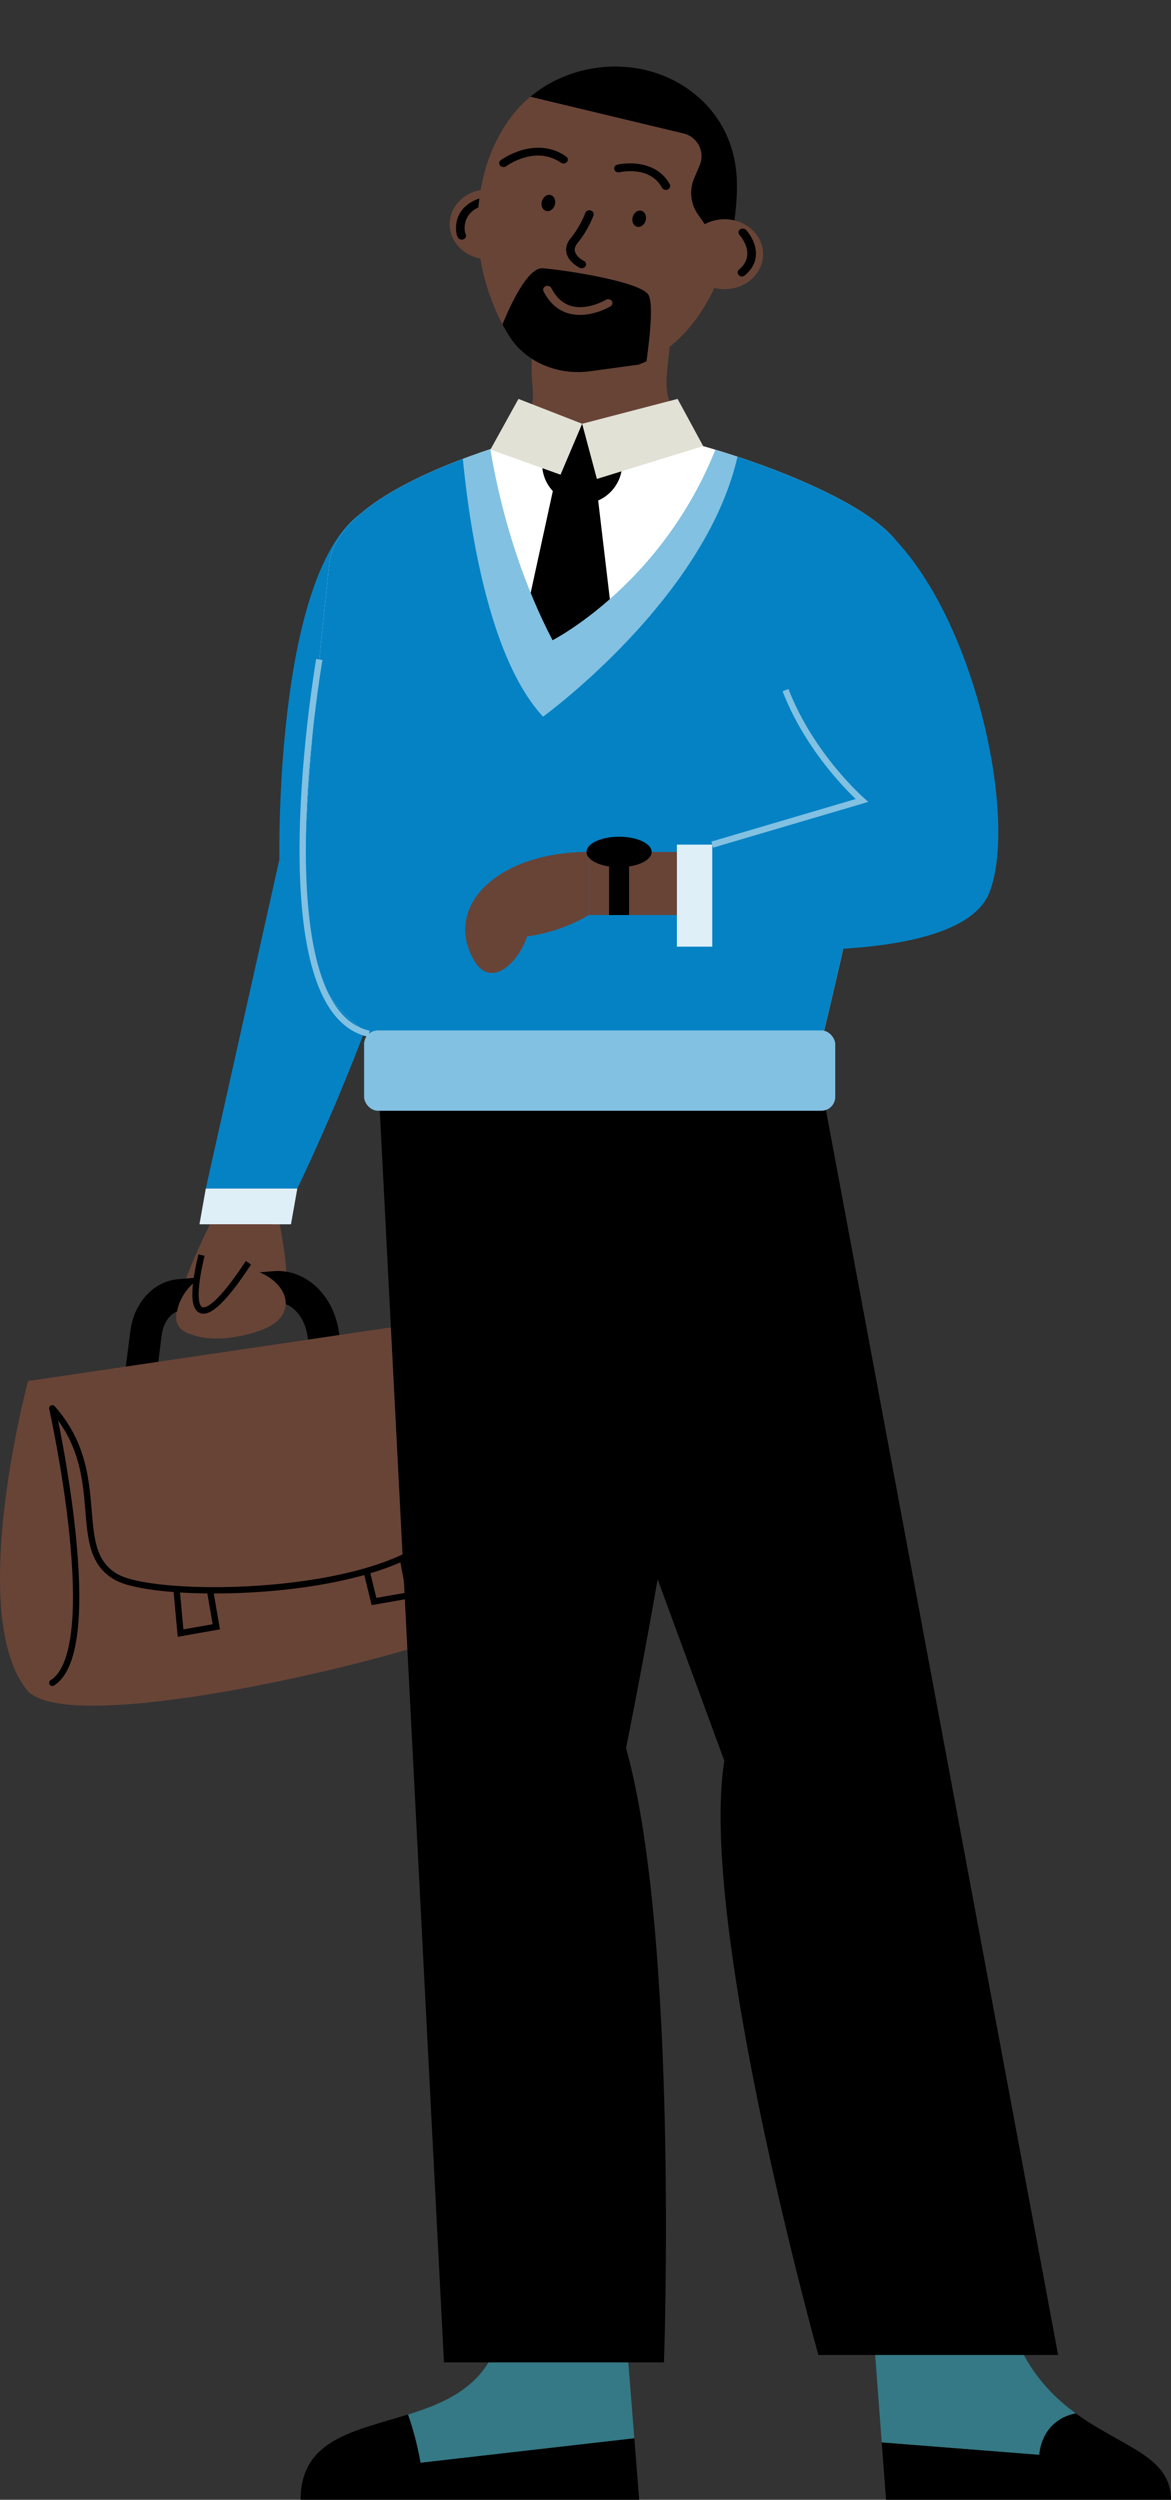 <?xml version="1.0" encoding="UTF-8"?>
<svg xmlns="http://www.w3.org/2000/svg" xmlns:xlink="http://www.w3.org/1999/xlink" viewBox="0 0 185.16 395.17">
  <rect x="0" y="0" width="185.16" height="395.17" fill="#333333" stroke="none"/>
  <defs>
    <style>
      .cls-1 {
        stroke-linecap: round;
        stroke-linejoin: round;
      }

      .cls-1, .cls-2, .cls-3, .cls-4 {
        fill: none;
      }

      .cls-1, .cls-2, .cls-4 {
        stroke: #000;
      }

      .cls-2 {
        stroke-width: 5px;
      }

      .cls-2, .cls-3, .cls-4 {
        stroke-miterlimit: 10;
      }

      .cls-5 {
        fill: #0582c4;
      }

      .cls-5, .cls-6, .cls-7, .cls-8, .cls-9, .cls-10, .cls-11, .cls-12, .cls-13 {
        stroke-width: 0px;
      }

      .cls-3 {
        stroke: #82c1e2;
      }

      .cls-14 {
        clip-path: url(#clippath);
      }

      .cls-15, .cls-7, .cls-10 {
        fill: #684437;
      }

      .cls-16, .cls-13 {
        fill: #fff;
      }

      .cls-6 {
        fill: #dfeff7;
      }

      .cls-8 {
        fill: #347985;
      }

      .cls-17 {
        clip-path: url(#clippath-1);
      }

      .cls-9 {
        fill: #000;
      }

      .cls-10 {
        mix-blend-mode: multiply;
        opacity: .5;
      }

      .cls-11 {
        fill: #e2e1d6;
      }

      .cls-12 {
        fill: #82c1e2;
      }

      .cls-18 {
        isolation: isolate;
      }
    </style>
    <clipPath id="clippath">
      <path class="cls-13" d="M92.05,66.99c12.86.09,46.11,10.73,50.55,19.94,4.43,9.21-13.98,82.96-13.98,82.96l-63.61-3.09s-11.22-3.79-14.17-12.05c-3.25-9.09-4.14-15.64,1.22-65.62,1.52-14.17,40-22.13,40-22.13Z"/>
    </clipPath>
    <clipPath id="clippath-1">
      <path class="cls-7" d="M80.92,18.36c4.46-5.85,11.94-8.57,19-7.68,3.33.42,6.56,1.65,9.34,3.72,4.71,3.53,7.11,8.59,7.26,14.28.03,1.03,0,2.1-.07,3.19-.67,9.89-5.5,21.94-15.46,25.77l-7.7,1.05c-5.06.69-10.13-1.43-12.7-5.45-2.75-4.3-4.39-9.67-4.86-13.91-.79-7.12.66-15.06,5.19-20.98Z"/>
    </clipPath>
  </defs>
  <g class="cls-18">
    <g id="Layer_2" data-name="Layer 2">
      <g id="illustraties">
        <g>
          <g>
            <path class="cls-7" d="M28.19,209.49c3.4,3.96,13.42,1.63,16.03-1.06s0-14.89,0-14.89h-11.02s-6.92,13.72-5.01,15.95Z"/>
            <path class="cls-5" d="M56.82,81.36c-13.47,10.09-12.64,54.5-12.64,54.5l-11.64,52.03h14.47s15.96-32.76,19.12-54.37,7.5-37.24.67-45.89-9.97-6.27-9.97-6.27Z"/>
            <polygon class="cls-6" points="32.54 187.89 31.54 193.54 46.01 193.54 47.01 187.89 32.54 187.89"/>
            <path class="cls-2" d="M22.19,217.81l.9-7.09c.42-3.29,2.61-5.79,5.28-6.01l15.05-1.27c3.95-.33,7.39,3.3,7.77,8.2l.19,2.42"/>
            <g>
              <path class="cls-7" d="M37.22,200.36c5.52,0,9.98,4.57,7.01,8.07s-14.76,4.14-16.03,1.06,2.23-9.13,9.03-9.13Z"/>
              <path class="cls-7" d="M33.21,193.54s-4.32,13.41-1.11,13.63c3.21.22,10.86-13.63,10.86-13.63h-9.75Z"/>
              <path class="cls-4" d="M31.86,198.4c-.92,3.86-1.67,8.64.24,8.77,1.73.12,4.76-3.86,7.18-7.55"/>
            </g>
            <path class="cls-7" d="M4.43,218.32l56.66-8.38c2.97-.44,5.8,1.43,6.55,4.34,3.08,11.94,9.9,40.88,4.41,43.78-6.94,3.66-60.15,16.8-67.62,9.31-9.96-11.81,0-49.05,0-49.05Z"/>
            <path class="cls-1" d="M8.27,266.03c8.48-5.32,0-43.4,0-43.4,9.42,10.59,2.33,22.56,10.31,26.77s56.79,2.9,53.61-14.96c-3.18-17.85-5.46-22.13-5.46-22.13"/>
            <polyline class="cls-4" points="27.93 251.4 28.55 258.16 34.2 257.17 33.21 251.4"/>
            <polyline class="cls-4" points="57.96 248.36 59.14 253.17 64.8 252.18 63.68 246.27"/>
          </g>
          <g>
            <g>
              <path class="cls-8" d="M100.3,385.46l-1.56-19.66-19.45,2.33c-1.76,8.6-8.17,11.51-14.77,13.57.68,1.96,1.45,4.58,1.98,7.63l33.81-3.87Z"/>
              <path class="cls-9" d="M66.49,389.32c-.53-3.05-1.29-5.67-1.98-7.63-8.34,2.61-16.98,3.86-16.98,13.48h53.54l-.77-9.72-33.81,3.87Z"/>
            </g>
            <path class="cls-9" d="M101.51,169.77s10.77,15.9,8.11,41.62-10.63,64.96-10.63,64.96c8.38,29.93,6,97.1,6,97.1h-34.79l-10.5-204.73,41.81,1.06Z"/>
            <path class="cls-8" d="M170.1,381.51c-5.29-3.86-10.34-9.77-12.04-21.37l-20.33,3.42,1.69,22.55,24.92,1.96s.15-5.41,5.76-6.56Z"/>
            <path class="cls-9" d="M185.16,395.17c0-6.94-7.75-8.33-15.06-13.66-5.6,1.15-5.76,6.56-5.76,6.56l-24.92-1.96.68,9.06h45.05Z"/>
            <path class="cls-9" d="M129.92,171.83l-55.26-1.94,39.87,108.45c-4.13,25.94,14.87,93.94,14.87,93.94h37.91l-37.39-200.45Z"/>
            <g>
              <path class="cls-7" d="M79.28,70.11c1.25-1.95,3.75-3.32,4.61-5.41.57-1.4.35-2.96.24-4.47-.37-5.26.7-10.38,1.78-15.46l20.69,3.18c-.34,3.25-.68,6.51-1.02,9.76-.2,1.86-.39,3.76.23,5.64,1.07,3.23,4.45,6.18,4.54,9.43.07,2.71-2.29,4.99-5.29,6.26-3,1.26-6.59,1.68-10.12,2.03-2.91.29-5.96.54-8.89-.21-2.83-.73-5.33-2.41-6.62-4.46-1.29-2.05-1.35-4.42-.15-6.29Z"/>
              <g>
                <path class="cls-16" d="M92.05,66.99c12.86.09,46.11,10.73,50.55,19.94,4.43,9.21-13.98,82.96-13.98,82.96l-63.61-3.09s-11.22-3.79-14.17-12.05c-3.25-9.09-4.14-15.64,1.22-65.62,1.52-14.17,40-22.13,40-22.13Z"/>
                <g class="cls-14">
                  <circle class="cls-9" cx="92.05" cy="73.32" r="6.33"/>
                  <polygon class="cls-9" points="94.39 77.48 97.43 103.14 89.52 102.6 82.09 102.09 87.83 75.71 94.39 77.48"/>
                  <path class="cls-12" d="M76.78,65.22s1.35,18.26,10.59,35.99c0,0,20.56-10.47,27.87-36.39l12.19,7.94-15.08,40.86-37.02.89-9.98-35.92,11.43-13.37Z"/>
                  <path class="cls-5" d="M72.77,66.99s1.48,33.82,13.1,46.3c0,0,28.61-20.74,31.42-45s42.94,27.17,42.94,27.17l-26.38,92.67-98.43-3.55-.89-107.27,38.23-10.31Z"/>
                </g>
              </g>
              <ellipse class="cls-10" cx="96.56" cy="53.99" rx="9.47" ry="6.67" transform="translate(-12.37 73.32) rotate(-39.27)"/>
              <g>
                <path class="cls-7" d="M83.23,36.22c-.46,3.03-3.54,5.13-6.87,4.71s-5.66-3.21-5.2-6.24c.46-3.03,3.55-5.13,6.88-4.71s5.66,3.21,5.19,6.24"/>
                <path class="cls-9" d="M72.9,37.87c-.07,0-.13-.02-.19-.05-.73-.31-.6-2.1-.59-2.18.1-1.26.79-3.51,4.23-4.44.36-.1.74.09.85.42.11.33-.1.67-.46.77-1.4.38-2.37,1.05-2.87,1.99-.58,1.09-.39,2.24-.29,2.54.18.24.15.57-.09.79-.15.13-.37.19-.58.17"/>
                <g>
                  <path class="cls-15" d="M80.92,18.36c4.46-5.85,11.94-8.57,19-7.68,3.33.42,6.56,1.65,9.34,3.72,4.71,3.53,7.11,8.59,7.26,14.28.03,1.03,0,2.1-.07,3.19-.67,9.89-5.5,21.94-15.46,25.77l-7.7,1.05c-5.06.69-10.13-1.43-12.7-5.45-2.75-4.3-4.39-9.67-4.86-13.91-.79-7.12.66-15.06,5.19-20.98Z"/>
                  <g class="cls-17">
                    <path class="cls-9" d="M80.43,14.47l27.66,6.63c2.23.53,3.44,2.94,2.54,5.05l-.87,2.04c-.8,1.86-.58,4,.58,5.67l4.23,6.07,11.75-16.56L112.02,0h-23.61l-7.98,14.47Z"/>
                    <path class="cls-9" d="M78.67,53.3s3.93-11.13,7.14-10.89,15.36,2.05,16.71,4.18-1.09,15.52-1.09,15.52h-25.32l2.56-8.81Z"/>
                  </g>
                </g>
                <path class="cls-7" d="M120.6,40.95c-.46,3.03-3.54,5.13-6.87,4.71s-5.66-3.21-5.19-6.24c.46-3.03,3.54-5.13,6.87-4.71,3.33.42,5.66,3.21,5.19,6.24"/>
                <path class="cls-9" d="M91.89,42.4c-.08-.01-.17-.04-.25-.07-.4-.22-1.76-1.01-2.07-2.34-.18-.79.05-1.58.68-2.35,1.57-1.92,2.29-3.96,2.3-3.97.11-.33.49-.51.85-.4.36.1.56.44.45.77-.03.09-.79,2.25-2.5,4.34-.4.48-.54.93-.44,1.36.2.86,1.29,1.45,1.42,1.51.32.17.44.54.25.84-.14.23-.41.34-.68.31"/>
                <g>
                  <path class="cls-9" d="M87.76,32.27c-.15.71-.74,1.2-1.32,1.1-.58-.1-.93-.76-.78-1.46s.74-1.2,1.32-1.1.93.76.78,1.46"/>
                  <path class="cls-9" d="M102.12,34.76c-.15.71-.74,1.2-1.32,1.1s-.93-.76-.78-1.46.74-1.2,1.32-1.1.93.76.78,1.46"/>
                </g>
                <path class="cls-9" d="M105.2,30.02c-.21-.03-.41-.15-.52-.34-1.9-3.51-6.52-2.5-6.72-2.45-.37.08-.74-.12-.83-.45-.09-.33.13-.66.49-.75,2.03-.47,6.37-.43,8.28,3.1.16.31.03.68-.31.83-.13.06-.26.07-.39.06"/>
                <path class="cls-9" d="M117.22,43.69c-.15-.02-.3-.08-.41-.2-.25-.25-.23-.64.04-.87,2.86-2.38.19-5.36.07-5.48-.24-.26-.2-.65.08-.87.29-.22.71-.18.96.08,1.27,1.37,2.87,4.64-.19,7.19-.15.13-.36.18-.55.16"/>
                <path class="cls-9" d="M79.52,26.4c-.16-.02-.32-.09-.43-.21-.24-.26-.2-.66.09-.87.05-.04,5.4-3.99,10.34-.58.3.2.36.59.13.86-.23.27-.66.32-.96.12-4.08-2.82-8.59.52-8.64.55-.16.12-.35.16-.53.14"/>
                <path class="cls-7" d="M90.26,49.63c3.1.68,6.15-1.13,6.28-1.21.31-.18.4-.57.19-.85-.21-.28-.63-.36-.94-.17-.03.02-2.79,1.66-5.36,1-1.37-.36-2.46-1.32-3.25-2.86-.16-.31-.56-.44-.9-.3s-.49.51-.33.82c.96,1.89,2.35,3.08,4.12,3.53.06.02.13.03.2.05"/>
              </g>
              <polygon class="cls-11" points="111.19 70.52 107.14 63.06 92.05 66.99 94.38 75.71 111.19 70.52"/>
              <polygon class="cls-11" points="81.98 63.06 92.05 66.99 88.63 75.04 77.55 71.07 81.98 63.06"/>
            </g>
            <rect class="cls-12" x="57.57" y="162.89" width="74.5" height="12.7" rx="2.19" ry="2.19"/>
            <g>
              <path class="cls-5" d="M136.91,81.36c16.18,10.59,24.49,47.5,19.5,59.81-4.99,12.3-43.79,8.48-43.79,8.48v-16.13l23.67-6.98s-16.81-14.67-13.97-32.92,14.58-12.25,14.58-12.25Z"/>
              <path class="cls-3" d="M112.62,133.52l23.67-6.98s-8.07-7.04-12.08-17.44"/>
              <rect class="cls-6" x="107.03" y="133.52" width="5.59" height="16.13"/>
              <path class="cls-7" d="M74.94,151.8c2.66,4.66,7.09.33,8.41-3.78,0,0,4.95-.47,9.78-3.38v-9.97c-14.37,0-23.11,8.52-18.19,17.13Z"/>
              <rect class="cls-7" x="93.13" y="134.68" width="13.9" height="9.97"/>
              <ellipse class="cls-9" cx="97.89" cy="134.68" rx="5.15" ry="2.41"/>
              <rect class="cls-9" x="96.31" y="135.86" width="3.16" height="8.79"/>
            </g>
          </g>
          <path class="cls-3" d="M50.49,104.25s-9.58,55.32,7.85,59.17"/>
        </g>
      </g>
    </g>
  </g>
</svg>